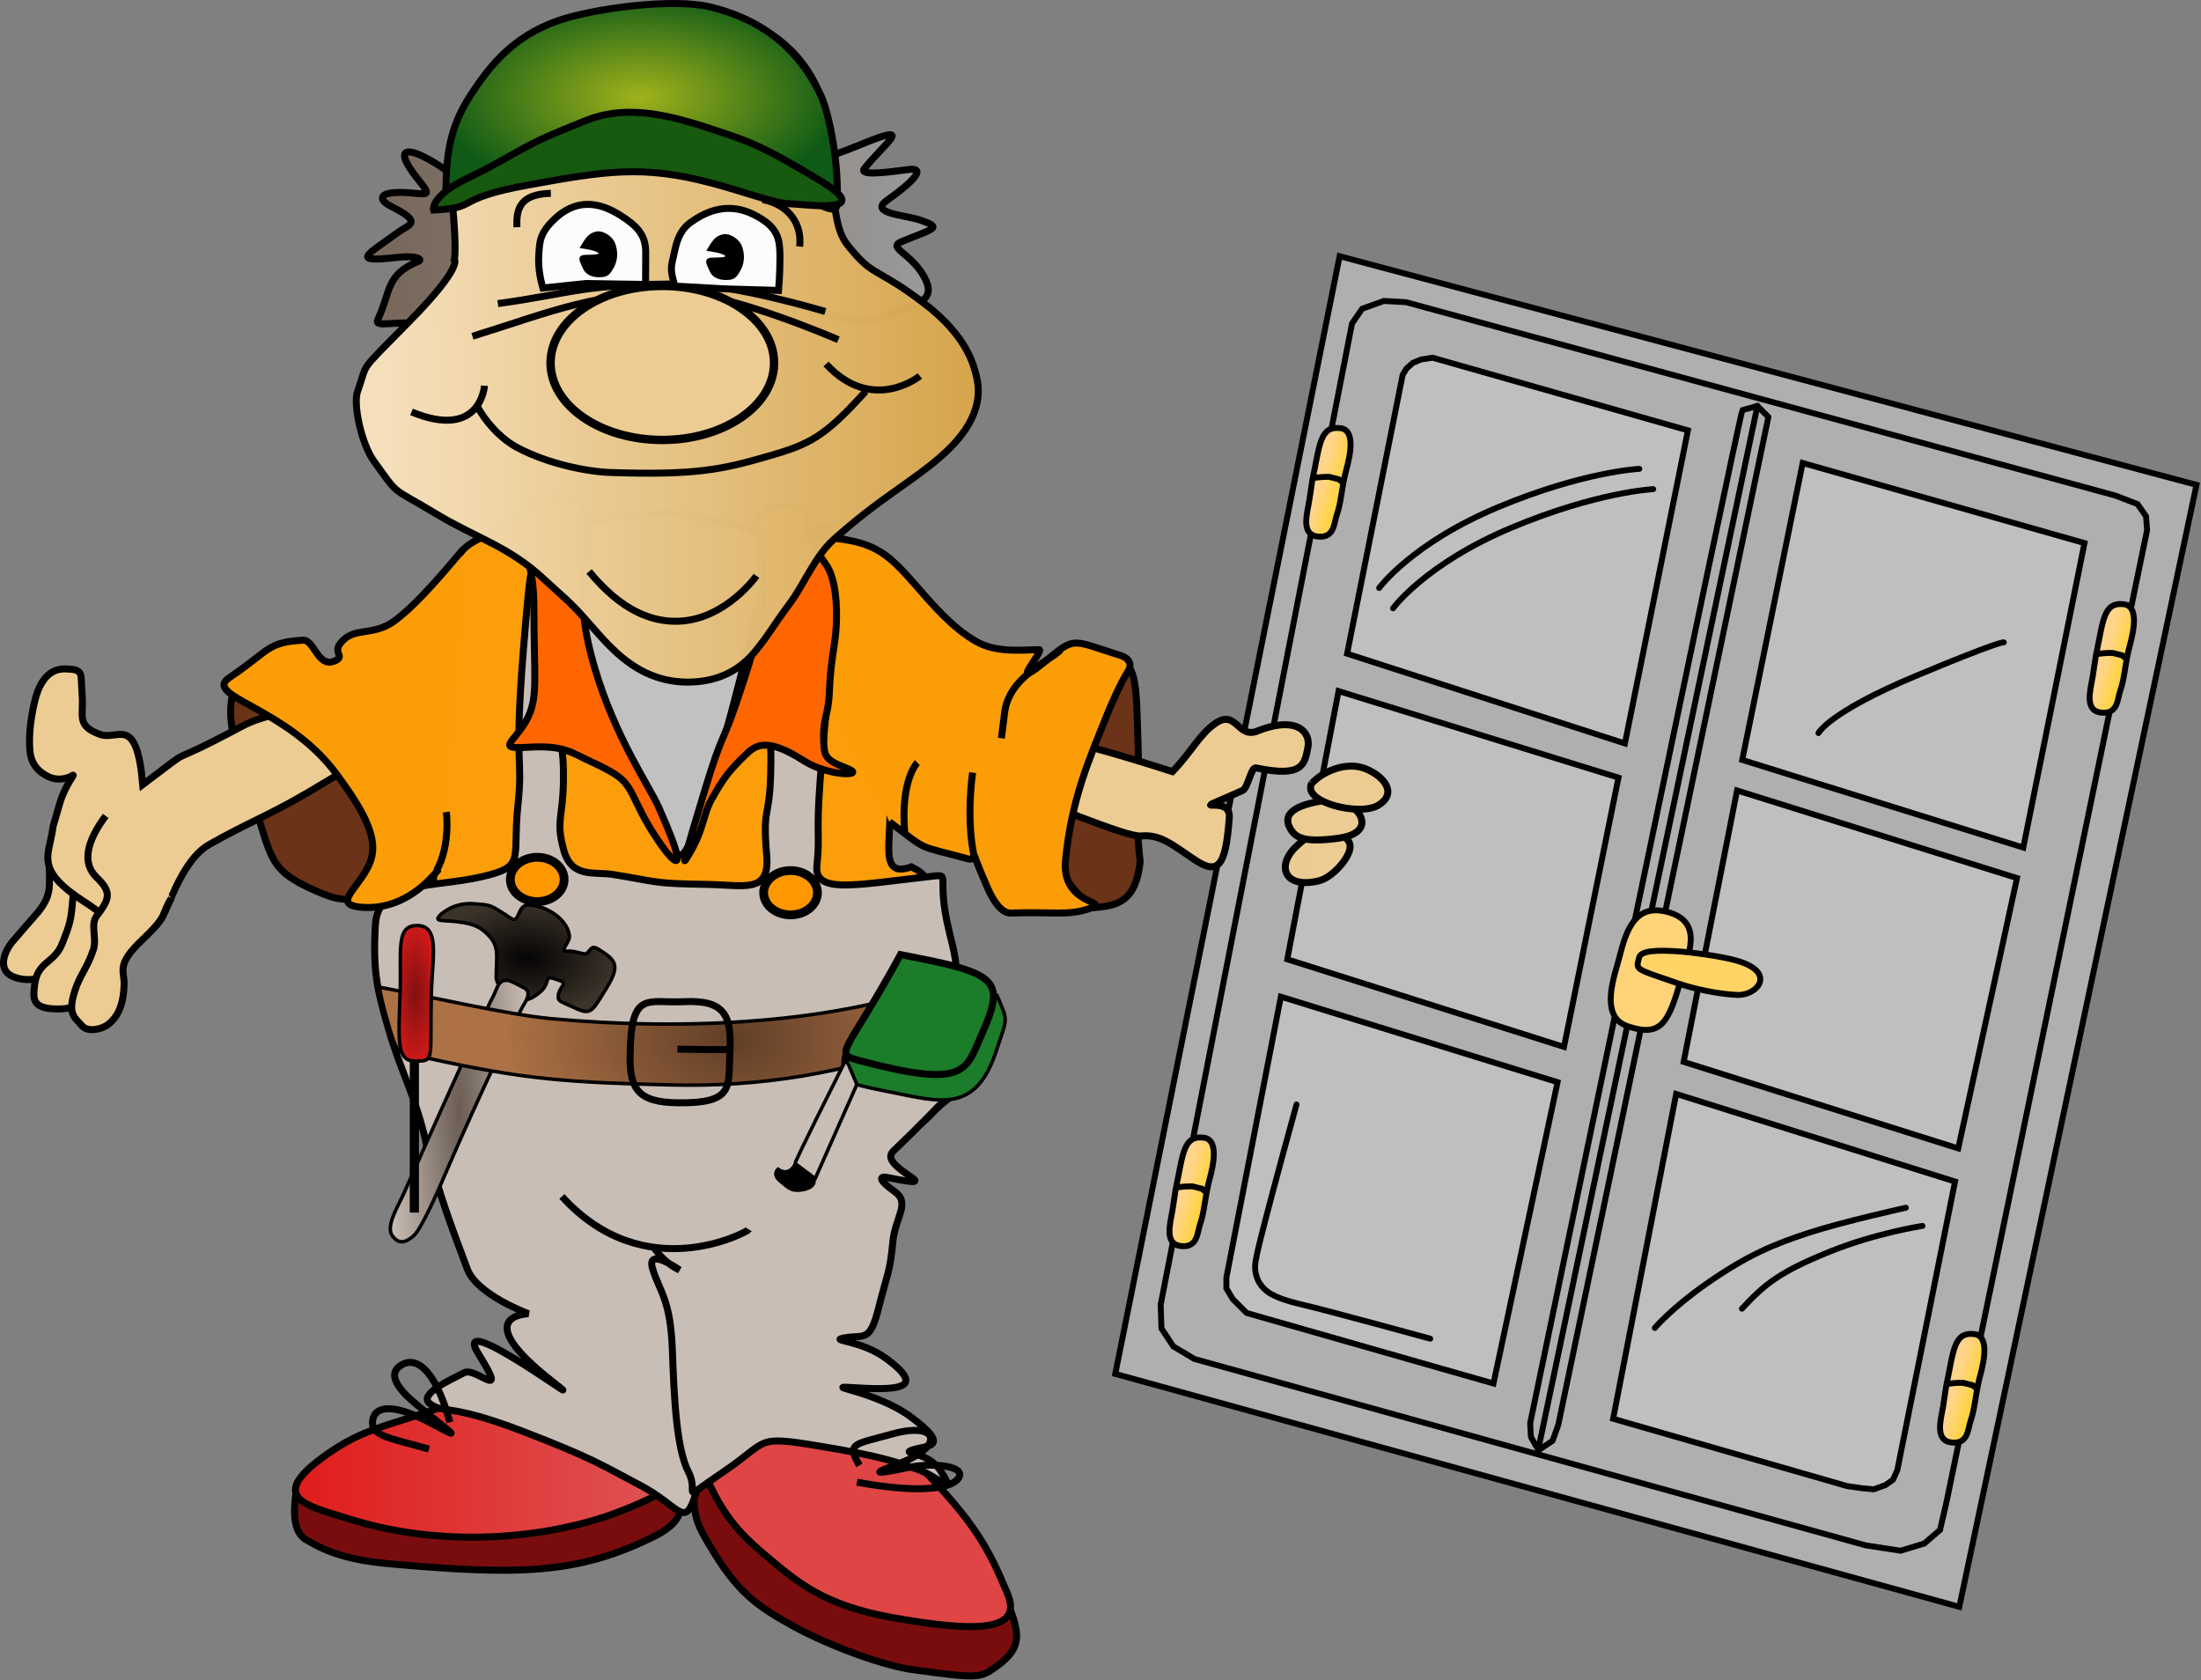 <?xml version="1.0" encoding="UTF-8"?> <svg xmlns="http://www.w3.org/2000/svg" width="169" height="129" viewBox="0 0 169 129" fill="none"><rect x="0" y="0" width="169" height="129" fill="#808080" stroke="none"/><path d="M107.44 26.381L92.358 100.341L146.094 115.488L160.459 41.405L107.44 26.381Z" fill="white" fill-opacity="0.498"></path><path d="M102.861 19.67L85.634 105.479L150.442 123.363L168.654 37.226L102.861 19.67ZM106.963 25.413L161.27 40.835L146.832 116.472L91.704 100.885L106.963 25.413Z" fill="#AFAFAF" stroke="black" stroke-width="0.454" stroke-linecap="round"></path><path d="M106.264 23.106L104.593 23.703L103.812 24.839L89.12 100.168L89.182 101.992L90.087 103.364L91.704 104.331L143.263 118.646L145.93 119.056L147.755 118.502L148.965 117.457L149.457 115.323L164.861 40.7L164.779 39.633L164.127 38.702L162.419 38.046L107.947 23.198L106.264 23.106ZM109.998 27.464L129.604 33.042L124.765 57.078L103.436 50.187L107.701 28.776L107.998 28.294L108.481 27.863L109.116 27.597L109.998 27.464ZM138.416 35.546L160.053 41.695L155.354 65.072L133.775 58.343L138.416 35.546ZM102.779 53.059L124.272 59.703L120.088 80.376L98.841 73.65L102.779 53.059ZM133.378 60.688L154.872 67.415L150.36 88.169L129.276 81.525L133.378 60.688ZM98.349 76.521L119.596 83.084L114.674 106.217L95.724 100.803L94.658 99.737L94.165 98.916V98.096L98.349 76.521ZM128.702 83.986L150.114 90.713L145.684 112.862L145.355 113.601L144.781 114.011L143.879 114.339L142.976 114.257L141.828 114.093L123.862 108.925L128.702 83.986Z" fill="#AFAFAF" stroke="black" stroke-width="0.454" stroke-linecap="round"></path><path d="M106.963 46.701C106.963 46.701 109.453 43.278 116.069 40.507C122.632 37.759 126.939 37.554 126.939 37.554" stroke="black" stroke-width="0.454" stroke-linecap="round"></path><path d="M105.896 45.142C105.896 45.142 108.387 41.719 115.002 38.948C121.565 36.2 125.872 35.995 125.872 35.995" stroke="black" stroke-width="0.454" stroke-linecap="round"></path><path d="M139.628 56.28C139.628 56.28 140.42 54.692 147.036 51.922C153.599 49.174 153.857 49.314 153.857 49.314" stroke="black" stroke-width="0.454" stroke-linecap="round"></path><path d="M127.062 101.952C127.062 101.952 128.336 100.434 131.04 98.547C134.232 96.32 136.25 95.512 138.875 94.651C141.5 93.789 146.34 92.723 146.34 92.723" stroke="black" stroke-width="0.454" stroke-linecap="round"></path><path d="M133.747 100.475C135.511 98.588 136.59 97.675 140.515 96.086C144.021 94.668 147.611 94.117 147.611 94.117" stroke="black" stroke-width="0.454" stroke-linecap="round"></path><path d="M99.551 84.795C96.36 96.396 96.466 96.565 96.466 96.565C96.466 96.565 95.96 98.119 97.297 99.147C97.708 99.463 98.497 99.82 99.984 100.161C101.849 100.589 109.818 102.777 109.818 102.777" stroke="black" stroke-width="0.454" stroke-linecap="round"></path><path d="M100.769 36.851C101.354 34.133 101.328 32.654 102.973 32.878C104.307 33.11 103.428 35.805 103.292 36.387C103.006 37.623 102.953 38.657 102.654 39.491C102.428 40.122 102.483 41.266 101.291 41.202C99.844 41.124 100.347 39.512 100.537 38.389C100.595 38.04 100.769 36.851 100.769 36.851Z" fill="url(#paint0_linear_49_172)" stroke="black" stroke-width="0.454" stroke-linecap="round"></path><path d="M100.872 36.693C101.528 36.59 102.061 36.61 102.061 36.61L102.8 36.795L103.087 37.041" fill="#FFD42A"></path><path d="M100.872 36.693C101.528 36.59 102.061 36.61 102.061 36.61L102.8 36.795L103.087 37.041" stroke="black" stroke-width="0.454" stroke-linecap="round"></path><path d="M90.269 91.323C90.853 88.605 90.827 87.125 92.473 87.349C93.807 87.581 92.927 90.276 92.792 90.859C92.505 92.095 92.452 93.129 92.154 93.962C91.928 94.593 91.983 95.738 90.79 95.674C89.344 95.596 89.847 93.983 90.036 92.86C90.094 92.512 90.269 91.323 90.269 91.323Z" fill="url(#paint1_linear_49_172)" stroke="black" stroke-width="0.454" stroke-linecap="round"></path><path d="M90.371 91.164C91.027 91.062 91.561 91.082 91.561 91.082L92.299 91.267L92.586 91.513" fill="#FFD42A"></path><path d="M90.371 91.164C91.027 91.062 91.561 91.082 91.561 91.082L92.299 91.267L92.586 91.513" stroke="black" stroke-width="0.454" stroke-linecap="round"></path><path d="M149.436 106.405C150.021 103.687 149.995 102.207 151.641 102.431C152.975 102.663 152.095 105.358 151.96 105.941C151.673 107.177 151.62 108.211 151.322 109.044C151.096 109.675 151.15 110.82 149.959 110.756C148.512 110.678 149.015 109.065 149.204 107.942C149.263 107.594 149.436 106.405 149.436 106.405Z" fill="url(#paint2_linear_49_172)" stroke="black" stroke-width="0.454" stroke-linecap="round"></path><path d="M149.539 106.246C150.196 106.144 150.729 106.164 150.729 106.164L151.467 106.349L151.754 106.595" fill="#FFD42A"></path><path d="M149.539 106.246C150.196 106.144 150.729 106.164 150.729 106.164L151.467 106.349L151.754 106.595" stroke="black" stroke-width="0.454" stroke-linecap="round"></path><path d="M160.922 50.369C161.507 47.651 161.481 46.172 163.126 46.396C164.461 46.628 163.581 49.323 163.445 49.905C163.159 51.141 163.106 52.175 162.807 53.009C162.581 53.64 162.636 54.784 161.444 54.72C159.997 54.642 160.5 53.03 160.69 51.907C160.748 51.559 160.922 50.369 160.922 50.369Z" fill="url(#paint3_linear_49_172)" stroke="black" stroke-width="0.454" stroke-linecap="round"></path><path d="M161.025 50.211C161.681 50.108 162.214 50.129 162.214 50.129L162.953 50.313L163.24 50.559" fill="#FFD42A"></path><path d="M161.025 50.211C161.681 50.108 162.214 50.129 162.214 50.129L162.953 50.313L163.24 50.559" stroke="black" stroke-width="0.454" stroke-linecap="round"></path><path d="M133.789 31.488C133.584 31.721 117.491 109.268 117.491 109.268L117.549 110.32L118.133 111.342L119.214 110.612L119.652 109.385L135.783 32.013L134.936 31.166L133.789 31.488Z" fill="#AFAFAF" stroke="black" stroke-width="0.454" stroke-miterlimit="5" stroke-linecap="round" stroke-linejoin="round"></path><path d="M118.141 111.145L134.943 31.152L118.141 111.145Z" fill="#AFAFAF"></path><path d="M118.141 111.145L134.943 31.152" stroke="black" stroke-width="0.454" stroke-miterlimit="5" stroke-linecap="round" stroke-linejoin="round"></path><path d="M124.989 78.794C127.509 79.631 128.111 78.628 129.099 75.063C129.538 73.478 130.975 70.705 127.915 69.985C125.563 69.432 124.876 71.364 124.346 73.481C123.988 74.89 122.739 78.046 124.989 78.794Z" fill="#FFD478" stroke="black" stroke-width="0.454" stroke-miterlimit="5" stroke-linecap="round" stroke-linejoin="round"></path><path d="M133.419 73.773C132.103 73.383 129.687 73.106 129.192 73.066C127 72.888 125.978 73.025 125.855 73.521C125.614 74.497 125.454 74.331 128.901 75.518C130.024 75.905 131.943 76.332 133.475 76.39C134.999 76.371 136.378 74.65 133.419 73.773Z" fill="#FFD465" stroke="black" stroke-width="0.454" stroke-miterlimit="5" stroke-linecap="round" stroke-linejoin="round"></path><path d="M83.988 69.687C85.758 69.532 87.198 69.284 87.546 66.158C87.109 62.359 87.501 60.458 87.387 57.258C87.216 52.479 87.435 50.374 85.034 50.648C82.633 50.923 83.201 51 81.349 55.115C79.497 59.231 78.113 60.526 80.171 64.642C82.229 68.758 83.988 69.687 83.988 69.687Z" fill="#6B3317" stroke="black" stroke-width="0.536"></path><g opacity="0.993"><path d="M102.418 63.623C103.37 64.354 104.115 64.602 103.349 65.883C103.015 66.442 102.128 67.425 101.234 67.634C98.597 68.251 97.988 66.464 99.505 65.011C100.829 63.742 101.691 63.793 100.584 62.72" fill="#ECCC92"></path><path d="M102.418 63.623C103.37 64.354 104.115 64.602 103.349 65.883C103.015 66.442 102.128 67.425 101.234 67.634C98.597 68.251 97.988 66.464 99.505 65.011C100.829 63.742 101.691 63.793 100.584 62.72" stroke="black" stroke-width="0.536"></path></g><path d="M103.699 61.937C104.442 62.16 105.611 63.98 102.714 64.362C100.238 64.689 99.504 64.359 99.081 63.633C98.228 62.171 100.276 61.701 101.507 61.485" fill="#ECCC92"></path><path d="M103.699 61.937C104.442 62.16 105.611 63.98 102.714 64.362C100.238 64.689 99.504 64.359 99.081 63.633C98.228 62.171 100.276 61.701 101.507 61.485" stroke="black" stroke-width="0.536"></path><path d="M100.744 60.122C101.51 59.292 103.334 58.392 104.889 59.036C106.261 59.605 107.324 60.881 105.856 61.807C104.419 62.715 99.87 61.558 100.735 60.115" fill="#ECCC92"></path><path d="M100.744 60.122C101.51 59.292 103.334 58.392 104.889 59.036C106.261 59.605 107.324 60.881 105.856 61.807C104.419 62.715 99.87 61.558 100.735 60.115" stroke="black" stroke-width="0.536"></path><path d="M60.287 48.154C63.912 49.796 62.856 49.67 66.756 51.703C72.535 54.715 71.504 53.877 73.043 54.519C80.189 57.499 79.659 56.228 82.316 56.98C83.659 57.359 85.045 57.651 90.026 59.24C91.435 57.798 92.088 56.385 93.326 55.532C94.932 54.425 95.027 56.727 96.529 56.131C99.715 54.866 100.623 56.324 100.432 57.334C100.175 58.69 100.064 59.716 96.421 58.953C96.069 58.879 95.809 60.514 95.411 60.689C90.454 62.877 94.53 60.818 94.39 62.76C94.117 66.552 93.538 67.21 91.716 65.996C90.065 64.896 89.117 64.038 87.638 64.179C86.369 64.301 80.026 61.39 76.922 60.63C73.563 59.808 75.483 62.324 71.041 61.239C66.6 60.154 66.977 60.66 64.575 60.402C63.661 60.304 62.939 60.784 61.262 57.172C59.584 53.561 60.287 48.154 60.287 48.154Z" fill="#ECCC92" stroke="black" stroke-width="0.536"></path><path d="M51.034 39.33C46.394 39.639 43.146 40.567 43.146 40.567C43.146 40.567 41.444 41.495 42.836 45.671C44.228 49.847 42.682 55.725 45.156 60.829C47.631 65.933 51.034 74.594 52.271 76.295C53.508 77.997 55.21 76.45 57.53 69.49C59.85 62.53 61.706 62.066 62.788 55.106C63.871 48.146 62.788 46.445 60.932 43.197C59.076 39.949 51.034 39.33 51.034 39.33Z" fill="#C1C1C1" stroke="black" stroke-width="0.536"></path><path d="M42.759 40.103C33.943 40.799 35.103 43.661 35.103 43.661C35.103 43.661 32.474 46.754 32.396 51.703C32.319 56.653 32.396 59.514 32.396 60.983C32.396 62.453 33.788 63.535 33.402 66.474C33.015 69.413 32.242 80.935 33.479 81.477C34.716 82.018 46.394 85.111 52.89 83.951C59.386 82.791 65.959 84.106 68.202 82.714C70.444 81.322 71.14 83.178 71.836 79.466C72.532 75.754 72.919 73.743 72.146 70.573C71.372 67.402 71.063 67.093 69.98 66.551C67.156 67.576 68.763 63.814 68.202 60.983C67.26 56.229 69.161 55.735 69.052 50.775C69.001 48.449 71.794 43.196 65.727 41.65C63.71 41.136 62.522 40.662 61.067 40.322C59.677 39.997 59.012 43.295 57.066 51.162C56.704 52.624 53.474 65.494 52.269 65.64C50.905 65.805 47.533 56.373 45.535 51.729C43.096 46.065 42.759 40.103 42.759 40.103Z" fill="#FB9E09" stroke="black" stroke-width="0.536"></path><path d="M36.688 15.047C33.208 11.799 29.028 9.985 32.164 13.849C33.213 15.14 32.783 14.893 31.314 14.796C28.992 14.643 28.973 15.319 30.057 15.859C32.539 17.097 31.372 17.251 30.656 17.773C28.179 19.581 26.829 20.171 30.444 19.765C31.99 19.591 32.515 19.907 32.106 20.074C29.595 21.099 30.019 22.407 29.013 24.521C28.685 25.209 30.342 24.609 32.087 24.869C37.236 25.635 39.619 23.128 42.779 23.577C54.214 25.203 52.212 19.927 54.974 21.182C58.304 22.695 65.511 25.172 67.389 24.497C70.64 23.331 71.991 23.078 70.913 21.174C69.929 19.434 68.105 19.012 69.217 18.555C71.741 17.517 72.397 17.498 70.676 16.903C69.529 16.507 66.689 16.392 68.098 15.388C70.37 13.77 71.073 12.841 69.731 13.018C68.098 13.233 65.916 13.516 66.374 12.941C68.018 10.871 70.404 9.314 65.925 11.164C60.42 13.438 58.148 12.959 52.116 11.722C46.084 10.485 46.721 11.958 43.919 12.573C39.514 13.539 36.688 15.047 36.688 15.047Z" fill="url(#paint4_linear_49_172)" stroke="black" stroke-width="0.536"></path><path d="M18.244 52.09C17.162 54.719 17.805 56.575 19.366 61.254C20.92 65.914 20.533 66.775 24.276 68.407C25.784 69.064 27.138 69.528 28.414 68.098C29.69 66.667 31.043 64.386 29.96 62.105C27.051 55.974 28.368 57.284 26.48 55.299C24.301 53.007 18.244 52.09 18.244 52.09Z" fill="#6B3317" stroke="black" stroke-width="0.536"></path><path d="M3.878 64.715C3.552 67.682 4.307 68.299 2.935 70.014C2.034 71.03 1.674 71.479 1.032 72.209C0.322 73.015 -0.185 74.364 0.877 74.919C1.778 75.39 3.464 75.369 4.067 74.216C4.715 72.978 5.93 71.669 6.193 70.752C6.783 68.7 6.811 69.191 7.257 66.859" fill="#ECCC92"></path><path d="M3.878 64.715C3.552 67.682 4.307 68.299 2.935 70.014C2.034 71.03 1.674 71.479 1.032 72.209C0.322 73.015 -0.185 74.364 0.877 74.919C1.778 75.39 3.464 75.369 4.067 74.216C4.715 72.978 5.93 71.669 6.193 70.752C6.783 68.7 6.811 69.191 7.257 66.859" stroke="black" stroke-width="0.536"></path><path d="M5.732 66.833C5.587 69.345 5.746 67.034 5.587 69.054C5.46 70.665 5.356 70.982 4.781 72.436C4.161 73.999 2.885 73.77 2.662 75.597C2.539 76.614 2.392 77.443 4.382 77.463C6.316 77.483 6.536 76.572 7.094 75.491C8.261 73.228 8.142 72.588 8.767 70.975C9.426 69.416 9.346 69.548 9.62 67.525" fill="#ECCC92"></path><path d="M5.732 66.833C5.587 69.345 5.746 67.034 5.587 69.054C5.46 70.665 5.356 70.982 4.781 72.436C4.161 73.999 2.885 73.77 2.662 75.597C2.539 76.614 2.392 77.443 4.382 77.463C6.316 77.483 6.536 76.572 7.094 75.491C8.261 73.228 8.142 72.588 8.767 70.975C9.426 69.416 9.346 69.548 9.62 67.525" stroke="black" stroke-width="0.536"></path><path d="M33.871 45.361C30.75 47.83 35.588 44.016 32.295 46.931C27.416 51.251 28.213 50.19 26.876 51.184C20.662 55.804 20.908 54.511 18.473 55.815C11.846 59.361 15.66 56.706 10.961 60.239C10.481 54.751 9.064 56.906 7.657 56.377C5.831 55.692 6.435 54.988 6.308 53.377C6.173 51.66 6.486 51.409 5.057 51.355C3.435 51.293 2.874 52.934 2.654 53.889C2.277 55.517 2.208 56.79 2.306 57.702C2.412 58.684 2.947 59.25 3.695 59.617C4.488 60.006 5.271 59.725 5.56 59.535C5.861 59.337 5 60.24 4.58 61.708C3.757 64.589 4.291 62.552 3.895 64.458C3.597 65.897 3.072 67.03 6.365 69.157C9.658 71.283 9.118 72.131 10.687 71.763C12.221 71.404 12.593 70.198 13.156 68.882C14.11 66.654 15.057 65.41 16.072 64.835C19.038 63.152 20.632 62.606 23.617 60.856C26.601 59.107 24.116 60.463 28.163 58.336C32.21 56.21 31.239 56.597 33.508 55.766C34.371 55.45 33.049 56.67 33.804 52.76C34.558 48.85 33.871 45.361 33.871 45.361Z" fill="#ECCC92" stroke="black" stroke-width="0.536"></path><path d="M8.114 62.64C6.572 64.696 6.335 66.314 7.404 67.345C8.594 68.492 8.439 68.998 7.415 70.336C6.929 70.97 7.451 72.056 7.171 72.905C6.718 74.276 6.122 74.889 5.752 76.053C5.18 77.854 5.697 78.075 6.304 78.764C6.738 79.258 7.797 79.043 8.303 78.647C9.057 78.059 9.477 77.149 9.53 75.619C9.568 74.521 8.869 74.107 10.927 72.152C12.985 70.197 12.339 70.269 13.154 68.96" fill="#ECCC92"></path><path d="M8.114 62.64C6.572 64.696 6.335 66.314 7.404 67.345C8.594 68.492 8.439 68.998 7.415 70.336C6.929 70.97 7.451 72.056 7.171 72.905C6.718 74.276 6.122 74.889 5.752 76.053C5.18 77.854 5.697 78.075 6.304 78.764C6.738 79.258 7.797 79.043 8.303 78.647C9.057 78.059 9.477 77.149 9.53 75.619C9.568 74.521 8.869 74.107 10.927 72.152C12.985 70.197 12.339 70.269 13.154 68.96" stroke="black" stroke-width="0.536"></path><path d="M22.872 113.818C22.312 116.571 22.727 117.74 23.49 118.201C25.115 119.185 26.837 119.788 30.018 120.069C39.707 120.925 44.331 120.909 50.255 117.943C53.445 116.345 51.816 114.859 52.434 113.076C53.051 111.292 58.967 110.877 53.616 110.671C48.265 110.465 48.128 111.357 38.662 111.769C29.195 112.18 27.617 112.112 25.971 112.661C24.325 113.209 22.872 113.818 22.872 113.818Z" fill="#790D0D" stroke="black" stroke-width="0.536"></path><path d="M36.933 106.881C30.434 109.5 28.566 109.278 25.34 111.489C20.247 114.982 23.476 115.563 26.699 116.582C34.812 119.15 42.924 117.805 47.314 116.146C60.566 111.136 49.744 107.792 40.765 107.075C37.467 106.59 36.933 106.881 36.933 106.881Z" fill="url(#paint5_linear_49_172)" stroke="black" stroke-width="0.536"></path><path d="M53.134 113.041C53.425 116.485 53.037 116.34 54.88 119.299C56.724 122.258 58.144 123.345 61.005 124.897C63.867 126.449 67.89 127.88 70.007 128.176C75.252 128.909 75.281 128.818 76.535 127.923C78.298 126.665 78.285 125.633 77.727 124.004C77.112 122.209 76.126 119.881 72.052 117.261C67.977 114.642 64.824 112.362 60.653 111.877C56.481 111.392 53.134 113.041 53.134 113.041Z" fill="#790D0D" stroke="black" stroke-width="0.536"></path><path d="M53.479 111.7C55.125 115.679 56.1 117.161 58.758 119.394C61.146 121.4 63.151 123.225 68.502 124.185C75.128 125.374 78.561 125.219 77.351 122.333C75.909 118.894 74.9 116.908 70.373 112.312C65.846 107.716 67.816 108.956 63.768 107.996C59.721 107.036 53.479 111.7 53.479 111.7Z" fill="#DF4545" stroke="black" stroke-width="0.536"></path><path d="M44.136 40.03C41.62 40.14 41.62 38.171 41.183 42.218C40.745 46.264 40.964 40.249 40.198 49.764C39.433 59.279 40.198 57.748 39.761 61.904C39.323 66.059 40.432 66.535 36.886 67.335C33.205 68.165 29.055 67.59 28.824 70.981C28.606 74.699 29.015 76.163 29.833 79.004C30.826 82.451 31.928 84.169 32.73 87.812C33.047 89.951 33.744 91.305 36.877 92.738C42.874 95.667 61.749 98.966 67.688 89.691C70.491 85.313 69.893 87.272 71.507 85.54C73.724 83.161 73.664 85.253 73.227 78.965C72.789 72.676 74.047 76.176 72.899 71.582C71.75 66.989 73.283 67.085 71.204 67.317C65.596 67.942 62.5 68.651 62.727 66.443C62.984 63.935 62.647 64.172 62.975 59.907C63.303 55.642 63.384 55.615 63.603 52.279C63.821 48.944 64.696 47.522 63.821 44.077C62.946 40.632 64.642 40.03 62.618 40.632C60.595 41.233 61.306 39.483 60.595 42.874C59.884 46.264 60.158 43.858 59.884 47.959C59.611 52.06 60.103 48.287 59.501 53.264C58.9 58.24 59.284 55.859 59.174 59.468C59.065 63.077 58.543 61.745 58.872 65.705C59.113 68.605 57.155 67.952 54.389 67.903C50.079 67.826 50.846 67.757 47.083 67.14C45.626 66.901 43.875 67.465 43.273 65.223C42.672 62.981 43.219 62.812 43.261 59.99C43.303 57.063 42.987 57.802 42.768 54.357C42.526 50.537 42.952 50.983 43.315 47.139C43.698 43.093 44.136 40.03 44.136 40.03Z" fill="#C9BEB6" stroke="black" stroke-width="0.536"></path><path d="M32.779 88.103C33.915 92.202 34.464 93.651 35.891 97.449C36.627 99.41 40.582 100.862 40.582 100.862C40.582 100.862 35.849 100.93 42.434 106.075C46.34 109.126 34.34 100.107 36.741 103.949C39.142 107.79 36.535 104.909 35.643 105.389C34.752 105.869 32.008 107.036 33.036 107.79C34.066 108.545 34.477 107.722 40.033 109.848C45.59 111.975 46.276 112.523 49.157 114.033C52.038 115.542 52.518 117.257 53.273 115.13C54.027 113.004 53.136 113.209 54.851 111.7C56.566 110.191 57.457 112.249 55.811 107.104C54.165 101.959 53.273 102.165 53.136 97.501C52.998 92.836 52.518 94.139 52.518 94.139" fill="#C9BEB6"></path><path d="M32.779 88.103C33.915 92.202 34.464 93.651 35.891 97.449C36.627 99.41 40.582 100.862 40.582 100.862C40.582 100.862 35.849 100.93 42.434 106.075C46.34 109.126 34.34 100.107 36.741 103.949C39.142 107.79 36.535 104.909 35.643 105.389C34.752 105.869 32.008 107.036 33.036 107.79C34.066 108.545 34.477 107.722 40.033 109.848C45.59 111.975 46.276 112.523 49.157 114.033C52.038 115.542 52.518 117.257 53.273 115.13C54.027 113.004 53.136 113.209 54.851 111.7C56.566 110.191 57.457 112.249 55.811 107.104C54.165 101.959 53.273 102.165 53.136 97.501C52.998 92.836 52.518 94.139 52.518 94.139" stroke="black" stroke-width="0.536"></path><path d="M49.569 94.002C49.911 96.54 52.175 97.501 52.175 97.501C52.175 97.501 49.569 95.648 50.117 97.432C50.666 99.216 51.489 99.764 51.627 103.674C51.764 107.584 51.969 111.289 52.861 113.004C53.753 114.719 51.969 115.405 55.536 113.004C59.104 110.603 57.869 110.191 62.877 111.014C67.884 111.837 68.776 112.249 70.422 112.798C72.069 113.347 73.526 115.027 72.274 113.004C71.249 111.345 69.086 111.67 70.045 111.323C71.04 110.963 73.174 111.213 70.011 108.836C67.146 106.684 62.533 106.35 65.895 106.555C69.256 106.761 70.964 106.478 68.107 104.343C66.092 102.837 63.566 102.947 64.849 102.714C66.358 102.44 66.787 103.126 67.472 100.382C68.159 97.638 68.322 97.783 68.553 95.357C68.739 93.404 69.951 92.369 68.673 91.464C67.44 90.59 67.496 90.268 68.141 90.401C73.277 91.453 67.27 89.622 68.587 88.377C70.284 86.773 72.24 84.741 72.24 84.741" fill="#C9BEB6"></path><path d="M49.569 94.002C49.911 96.54 52.175 97.501 52.175 97.501C52.175 97.501 49.569 95.648 50.117 97.432C50.666 99.216 51.489 99.764 51.627 103.674C51.764 107.584 51.969 111.289 52.861 113.004C53.753 114.719 51.969 115.405 55.536 113.004C59.104 110.603 57.869 110.191 62.877 111.014C67.884 111.837 68.776 112.249 70.422 112.798C72.069 113.347 73.526 115.027 72.274 113.004C71.249 111.345 69.086 111.67 70.045 111.323C71.04 110.963 73.174 111.213 70.011 108.836C67.146 106.684 62.533 106.35 65.895 106.555C69.256 106.761 70.964 106.478 68.107 104.343C66.092 102.837 63.566 102.947 64.849 102.714C66.358 102.44 66.787 103.126 67.472 100.382C68.159 97.638 68.322 97.783 68.553 95.357C68.739 93.404 69.951 92.369 68.673 91.464C67.44 90.59 67.496 90.268 68.141 90.401C73.277 91.453 67.27 89.622 68.587 88.377C70.284 86.773 72.24 84.741 72.24 84.741" stroke="black" stroke-width="0.536"></path><path d="M34.546 109.196C33.38 104.943 31.836 104.052 30.704 104.875C29.572 105.698 31.091 107.082 31.939 107.79C34.8 110.181 35.746 110.671 33.036 109.231C30.327 107.79 28.784 107.859 28.612 109.059C28.441 110.26 29.95 110.397 32.934 111.254" stroke="black" stroke-width="0.536"></path><path d="M65.988 112.508C65.018 110.762 65.497 110.931 68.559 110.082C72.099 109.102 72.491 111.042 69.214 112.289C67.021 113.125 66.782 113.274 69.825 112.65C71.528 112.301 74.04 112.508 73.652 113.381C73.264 114.254 70.794 114.715 65.798 113.794" stroke="black" stroke-width="0.536"></path><path d="M58.123 40.998C66.321 41.308 67.134 41.281 70.227 44.838C71.635 46.456 73.154 48.239 74.995 49.27C76.566 50.149 78.527 49.889 79.776 49.876C80.281 49.871 76.957 53.545 80.64 50.464C82.591 48.833 82.471 49.223 86.08 50.335C86.413 50.438 87.061 50.819 86.607 51.543C86.019 52.482 85.303 54.115 84.92 55.077C83.609 58.367 82.291 61.289 81.817 66.008C81.453 69.633 85.513 69.11 83.616 69.766C81.999 70.324 80.867 69.984 77.618 70.1C77.003 70.122 76.373 69.414 75.822 68.155C74.065 64.138 75.345 66.215 74.305 65.933C70.198 64.82 71.386 65.416 68.293 63.096" fill="#FB9D07"></path><path d="M58.123 40.998C66.321 41.308 67.134 41.281 70.227 44.838C71.635 46.456 73.154 48.239 74.995 49.27C76.566 50.149 78.527 49.889 79.776 49.876C80.281 49.871 76.957 53.545 80.64 50.464C82.591 48.833 82.471 49.223 86.08 50.335C86.413 50.438 87.061 50.819 86.607 51.543C86.019 52.482 85.303 54.115 84.92 55.077C83.609 58.367 82.291 61.289 81.817 66.008C81.453 69.633 85.513 69.11 83.616 69.766C81.999 70.324 80.867 69.984 77.618 70.1C77.003 70.122 76.373 69.414 75.822 68.155C74.065 64.138 75.345 66.215 74.305 65.933C70.198 64.82 71.386 65.416 68.293 63.096" stroke="black" stroke-width="0.536"></path><path d="M74.818 65.85C74.139 62.794 74.683 59.317 74.683 59.317" stroke="black" stroke-width="0.536"></path><path d="M81.448 49.888C80.744 50.529 80.337 50.598 78.974 51.7C78.158 52.358 77.306 53.349 77.14 54.692C76.921 56.468 76.893 56.676 76.893 56.676" stroke="black" stroke-width="0.536"></path><path d="M69.467 63.933C69.127 59.858 70.437 58.549 70.437 58.549" stroke="black" stroke-width="0.536"></path><path d="M35.566 42.166C34.797 43.05 32.138 46.364 30.216 47.72C28.756 48.751 27.411 48.242 26.476 49.038C25.213 50.114 26.702 50.343 25.657 50.759C24.395 51.26 24.128 49.104 23.271 49.151C20.487 49.306 20.759 49.906 17.626 52.013C15.462 53.467 22.03 54.249 25.857 59.454C27.43 61.593 28.804 63.714 28.605 65.439C28.335 67.769 25.134 69.38 27.653 69.644C29.581 69.847 31.794 69.092 33.694 66.722" fill="#FB9D07"></path><path d="M35.566 42.166C34.797 43.05 32.138 46.363 30.216 47.72C28.756 48.751 27.411 48.242 26.476 49.038C25.213 50.114 26.702 50.343 25.657 50.759C24.395 51.26 24.128 49.104 23.271 49.151C20.487 49.306 20.759 49.906 17.626 52.013C15.462 53.467 22.03 54.249 25.857 59.454C27.43 61.593 28.804 63.714 28.605 65.439C28.335 67.769 25.134 69.38 27.653 69.644C29.581 69.847 31.794 69.092 33.694 66.722" stroke="black" stroke-width="0.536"></path><path d="M33.517 66.837C34.614 64.882 34.271 62.344 34.271 62.344" stroke="black" stroke-width="0.536"></path><path d="M40.514 38.64C38.73 42.07 40.994 41.113 40.994 46.601C40.994 52.089 41.369 53.606 40.409 55.321C39.449 57.035 38.048 57.523 40.514 57.371C43.323 57.197 43.869 57.784 45.361 58.469C48.359 59.846 48.089 60.12 49.324 62.521C50.559 64.922 53.897 69.42 50.568 61.954C49.843 60.327 47.236 56.616 45.658 51.266C44.081 45.915 45.12 44.79 45.189 40.674C45.257 36.558 40.514 38.64 40.514 38.64Z" fill="#FF6600" stroke="black" stroke-width="0.536"></path><path d="M58.075 40.084C58.761 44.817 59.035 46.258 57.183 52.02C55.331 57.782 55.674 55.519 54.096 60.732C52.518 65.945 52.466 66.287 52.639 66.018C54.132 63.704 53.898 62.666 54.672 61.306C55.453 59.932 55.855 59.267 57.363 57.839C58.063 57.177 58.953 56.639 61.71 58.4C63.677 59.656 66.619 59.588 65.018 58.981C63.345 58.348 63.296 58.036 63.248 56.944C63.165 55.076 63.612 55.004 63.684 53.088C63.78 50.574 64.139 49.637 64.218 47.922C64.281 46.538 64.193 44.391 63.393 43.29C60.655 39.519 63.029 39.385 60.919 38.852C58.809 38.318 58.075 40.084 58.075 40.084Z" fill="#FF6600" stroke="black" stroke-width="0.536"></path><path d="M41.25 69.22C42.391 69.22 43.316 68.458 43.316 67.519C43.316 66.579 42.391 65.817 41.25 65.817C40.11 65.817 39.185 66.579 39.185 67.519C39.185 68.458 40.11 69.22 41.25 69.22Z" fill="#FF9800" stroke="black" stroke-width="0.674"></path><path d="M60.701 70.239C61.842 70.239 62.767 69.477 62.767 68.537C62.767 67.597 61.842 66.836 60.701 66.836C59.561 66.836 58.636 67.597 58.636 68.537C58.636 69.477 59.561 70.239 60.701 70.239Z" fill="#FF9800" stroke="black" stroke-width="0.674"></path><path d="M43.145 91.857C49.524 98.889 57.404 94.559 57.504 94.394L43.145 91.857Z" fill="#C9BEB6"></path><path d="M43.145 91.857C49.524 98.889 57.404 94.559 57.504 94.394" stroke="black" stroke-width="0.536"></path><path d="M34.477 13.194C35.163 18.956 34.889 19.917 34.889 19.917C34.889 19.917 35.575 20.465 31.459 24.65C27.343 28.834 28.32 27.673 27.463 30.018C27.084 31.056 27.773 34.105 28.698 35.386C30.725 38.192 29.893 37.283 33.517 39.467C36.568 41.306 39.091 41.956 41.783 44.475C43.121 45.728 43.72 46.145 44.871 47.456C46.708 49.548 46.629 49.413 47.013 49.791C48.9 51.648 50.872 52.432 53.067 52.363C55.262 52.295 56.857 51.403 58.023 49.962C59.189 48.522 59.294 48.138 60.647 46.327C61.722 44.888 62.585 42.708 63.974 41.456C67.47 38.306 69.974 37.021 72.171 35.111C73.612 33.859 75.655 31.682 74.984 28.937C74.795 28.166 74.35 25.867 70.92 23.261C67.49 20.654 67.125 21.22 65.552 19.385C64.668 18.354 64.266 17.962 63.923 14.326C63.58 10.69 63.923 10.965 63.288 8.358C62.606 5.555 60.763 3.558 58.984 2.493C56.418 0.958 54.379 0.591 51.832 0.572C49.466 0.555 46.046 0.904 43.446 1.755C41.409 2.423 39.739 3.376 37.838 5.254C36.432 6.643 36.038 7.758 35.146 9.61C34.254 11.462 34.477 13.194 34.477 13.194Z" fill="url(#paint6_linear_49_172)" stroke="black" stroke-width="0.536"></path><path d="M36.565 31.045C37.222 32.333 38.409 33.657 39.695 34.349C42.11 35.648 45.187 36.217 46.848 36.274C53.456 36.503 55.473 36.028 58.868 35.058C62.264 34.088 63.294 33.542 66.473 30.043" stroke="black" stroke-width="0.536"></path><path d="M63.425 27.943C66.992 31.818 70.628 28.869 70.628 28.869" stroke="black" stroke-width="0.536"></path><path d="M31.598 31.624C36.933 33.831 37.2 29.611 37.2 29.611" stroke="black" stroke-width="0.536"></path><path d="M38.223 23.309C43.947 22.533 44.798 21.768 52.538 21.81C56.453 21.831 63.369 23.916 63.369 23.916M36.275 25.819C42.383 23.921 46.056 22.268 52.649 22.537C56.56 22.696 64.371 26.083 64.371 26.083" stroke="black" stroke-width="0.536"></path><path d="M50.855 33.778C55.593 33.778 59.435 31.131 59.435 27.865C59.435 24.599 55.593 21.952 50.855 21.952C46.115 21.952 42.274 24.599 42.274 27.865C42.274 31.131 46.115 33.778 50.855 33.778Z" fill="#ECCC92" stroke="black" stroke-width="0.643"></path><path d="M45.228 43.872C47.785 46.982 50.152 47.774 52.139 47.692C55.73 47.544 58.082 44.212 58.082 44.212" stroke="black" stroke-width="0.536"></path><path d="M41.68 22.112C41.282 20.686 41.34 19.83 41.4 19.132C41.463 18.386 41.569 17.821 42.455 16.934C44.17 15.219 45.96 15.463 47.658 16.544C48.987 17.39 49.58 18.073 49.58 19.376C49.58 20.68 49.569 21.837 49.569 21.837L44.998 21.765L41.68 22.112Z" fill="#FCFCFC" stroke="black" stroke-width="0.536"></path><path d="M44.719 18.94C45.204 18.091 45.436 18.006 45.801 17.911C46.218 17.803 46.901 18.212 47.095 18.698C47.289 19.183 47.342 19.845 47.05 20.406C46.744 20.991 46.586 21.11 46.214 21.143C45.39 21.217 45.02 20.852 44.912 20.618C44.567 19.869 44.473 19.724 44.958 19.7C45.443 19.676 46.217 19.734 46.089 19.402C45.969 19.091 44.719 18.94 44.719 18.94Z" fill="black" stroke="black" stroke-width="0.268"></path><path d="M51.817 21.965C51.42 20.54 51.507 20.634 51.828 19.156C52.066 18.06 52.458 17.48 53.054 17.055C55.027 15.645 56.777 15.729 58.475 16.81C59.803 17.656 59.888 18.509 59.888 19.812C59.888 21.115 59.779 22.297 59.779 22.297L55.596 22.176L51.817 21.965Z" fill="#FCFCFC" stroke="black" stroke-width="0.536"></path><path d="M54.451 19.152C54.936 18.303 55.168 18.218 55.533 18.123C55.95 18.015 56.634 18.424 56.828 18.909C57.022 19.394 57.074 20.057 56.782 20.617C56.477 21.202 56.318 21.321 55.946 21.355C55.122 21.429 54.753 21.064 54.644 20.829C54.299 20.08 54.205 19.936 54.69 19.912C55.175 19.888 55.949 19.945 55.821 19.614C55.701 19.303 54.451 19.152 54.451 19.152Z" fill="black" stroke="black" stroke-width="0.268"></path><path d="M39.691 17.447C39.622 15.938 39.999 14.909 42.297 14.841" stroke="black" stroke-width="0.536"></path><path d="M58.558 15.316C60.665 15.739 61.593 17.295 61.399 18.926" stroke="black" stroke-width="0.536"></path><path d="M42.148 11.59C42.172 10.863 34.214 16.302 34.223 15.762C34.275 12.856 34.145 10.33 36.137 7.295C37.528 5.176 39.298 2.828 42.837 1.591C45.448 0.678 51.556 -0.176 54.506 0.527C59.169 1.64 61.629 4.375 63.02 7.314C63.696 8.74 64.481 12.846 64.252 15.775C64.127 17.384 57.04 11.476 56.921 11.834" fill="url(#paint7_radial_49_172)"></path><path d="M42.148 11.59C42.172 10.863 34.214 16.302 34.223 15.762C34.275 12.856 34.145 10.33 36.137 7.295C37.528 5.176 39.298 2.828 42.837 1.591C45.448 0.678 51.556 -0.176 54.506 0.527C59.169 1.64 61.629 4.375 63.02 7.314C63.696 8.74 64.481 12.846 64.252 15.775C64.127 17.384 57.04 11.476 56.921 11.834" stroke="black" stroke-width="0.536"></path><path d="M33.289 16.125C36.924 15.971 34.639 15.279 40.594 14.197C46.548 13.114 49.366 12.671 54.591 14.042C56.95 14.661 59.399 15.579 60.43 15.627C62.093 15.705 67.324 16.492 62.943 13.849C58.351 11.077 57.453 10.833 54.282 9.789C50.573 8.567 47.709 8.165 45.002 9.247C41.211 10.764 40.986 10.934 38.511 12.326C36.037 13.719 35.136 13.915 34.131 14.765C33.125 15.616 33.289 16.125 33.289 16.125Z" fill="#16590F" stroke="black" stroke-width="0.536"></path><path d="M38.097 75.061C38.097 73.679 38.342 72.801 37.685 72.005C36.962 71.129 36.303 70.963 35.551 70.829C34.07 70.567 33.138 70.878 33.877 70.174C34.92 69.338 35.903 69.35 36.4 69.386C37.762 69.486 37.661 69.532 38.486 70.017C39.31 70.502 39.504 70.914 39.795 70.235C40.086 69.556 40.292 69.326 41.214 69.568C42.27 69.785 43.64 70.716 43.724 71.908C43.724 72.248 43.288 72.684 43.336 72.927C43.385 73.17 43.433 72.927 44.161 73.073C44.888 73.218 44.937 73.364 45.179 73.073C45.422 72.782 45.504 72.596 45.956 72.879C47.276 73.705 47.657 74.091 46.586 75.837C45.522 77.544 45.412 77.964 44.294 77.45C42.992 76.852 42.795 76.898 42.875 76.371C42.967 75.772 43.582 75.513 43.033 75.304C41.413 74.686 42.575 75.394 41.275 76.323C40.868 76.613 40.329 77.014 39.407 76.614C38.193 76.086 38.097 75.061 38.097 75.061Z" fill="url(#paint8_radial_49_172)" stroke="black" stroke-width="0.268"></path><path d="M30.914 91.829C30.283 93.09 29.657 94.27 30.142 94.9C30.628 95.531 31.111 95.43 31.741 94.897C32.372 94.363 33.78 91.087 33.974 90.632C36.982 83.599 39.93 77.607 40.134 77.277C40.374 76.889 40.865 76.157 40.232 75.838C39.379 75.407 39.068 75.159 38.631 75.304C38.194 75.45 38.127 76.047 37.806 76.614C37.292 77.522 30.914 91.829 30.914 91.829Z" fill="url(#paint9_radial_49_172)" stroke="black" stroke-width="0.268"></path><path d="M29.174 75.799C32.661 76.442 38.951 77.899 42.322 78.208C52.428 79.134 64.303 78.669 73.309 75.169C74.021 74.893 73.777 76.324 73.777 76.675C73.771 79.491 75.506 78.396 71.863 79.802C64.896 82.491 58.116 83.458 51.602 83.297C43.737 83.103 40.363 82.921 32.529 81.171C30.541 80.727 30.578 81.231 29.823 78.624C29.069 76.018 29.174 75.799 29.174 75.799Z" fill="url(#paint10_radial_49_172)" stroke="black" stroke-width="0.268"></path><path d="M52.504 76.904C55.537 76.761 56.197 77.845 56.045 80.688C55.899 83.404 56.497 84.737 51.97 84.665C48.974 84.618 48.351 83.562 48.381 81.076C48.441 75.971 49.653 77.039 52.504 76.904Z" stroke="black" stroke-width="0.536"></path><path d="M52.019 80.543C55.948 80.639 56.239 80.543 56.239 80.543" stroke="black" stroke-width="0.536"></path><path d="M76.562 76.441C77.419 78.499 77.385 77.985 76.493 80.694C75.048 85.085 72.678 84.731 69.256 84.021C67.174 83.589 64.832 83.232 64.797 82.649C64.701 81.011 64.42 80.626 66.615 79.768C68.81 78.911 76.562 76.441 76.562 76.441Z" fill="#1B7C2A" stroke="black" stroke-width="0.268"></path><path d="M69.141 73.291C64.97 80.955 63.864 80.865 66.037 81.44C74.227 83.606 74.157 82.203 75.398 79.378C77.002 75.731 76.83 74.874 71.47 73.752C70.427 73.533 69.141 73.291 69.141 73.291Z" fill="#1B7C2A" stroke="black" stroke-width="0.536"></path><path d="M64.97 81.319C61.041 89.128 61.041 89.322 61.041 89.322L62.593 90.486L65.794 83.259L64.97 81.319Z" fill="#C9BEB6" stroke="black" stroke-width="0.268"></path><path d="M60.973 89.526C60.441 90.349 59.738 89.766 59.738 89.766C59.738 89.766 59.275 90.144 59.893 90.658C60.51 91.172 60.716 91.378 61.196 91.378C61.676 91.378 62.294 91.241 62.482 90.847C62.671 90.452 60.973 89.526 60.973 89.526Z" fill="black" stroke="black" stroke-width="0.268"></path><path d="M32.034 80.445H31.598V92.96H32.034V80.445Z" fill="black" stroke="black" stroke-width="0.268"></path><path d="M32.107 71.06C30.339 70.987 30.837 72.935 30.725 76.201C30.6 79.823 30.428 81.451 31.84 81.464C33.462 81.479 32.979 81.429 33.126 76.128C33.197 73.537 33.783 71.128 32.107 71.06Z" fill="url(#paint11_radial_49_172)" stroke="black" stroke-width="0.268"></path><defs><linearGradient id="paint0_linear_49_172" x1="103.956" y1="38.19" x2="101.29" y2="37.465" gradientUnits="userSpaceOnUse"><stop stop-color="#FFD400"></stop><stop offset="1" stop-color="#FFD48B"></stop></linearGradient><linearGradient id="paint1_linear_49_172" x1="93.456" y1="92.662" x2="90.79" y2="91.937" gradientUnits="userSpaceOnUse"><stop stop-color="#FFD400"></stop><stop offset="1" stop-color="#FFD48B"></stop></linearGradient><linearGradient id="paint2_linear_49_172" x1="152.624" y1="107.744" x2="149.958" y2="107.019" gradientUnits="userSpaceOnUse"><stop stop-color="#FFD400"></stop><stop offset="1" stop-color="#FFD48B"></stop></linearGradient><linearGradient id="paint3_linear_49_172" x1="164.109" y1="51.708" x2="161.443" y2="50.983" gradientUnits="userSpaceOnUse"><stop stop-color="#FFD400"></stop><stop offset="1" stop-color="#FFD48B"></stop></linearGradient><linearGradient id="paint4_linear_49_172" x1="27.772" y1="16.614" x2="72.295" y2="16.614" gradientUnits="userSpaceOnUse"><stop stop-color="#766658"></stop><stop offset="1" stop-color="#9B9B9B"></stop></linearGradient><linearGradient id="paint5_linear_49_172" x1="20.764" y1="112.572" x2="57.461" y2="112.572" gradientUnits="userSpaceOnUse"><stop stop-color="#E01919"></stop><stop offset="1" stop-color="#DE5F5F"></stop></linearGradient><linearGradient id="paint6_linear_49_172" x1="27.08" y1="26.47" x2="75.383" y2="26.47" gradientUnits="userSpaceOnUse"><stop offset="0.052" stop-color="#F5DFBB"></stop><stop offset="1" stop-color="#D7A549" stop-opacity="0.976"></stop></linearGradient><radialGradient id="paint7_radial_49_172" cx="0" cy="0" r="1" gradientUnits="userSpaceOnUse" gradientTransform="translate(49.136 7.421) scale(15.625 8.176)"><stop stop-color="#A0B21B"></stop><stop offset="1" stop-color="#0F5A17"></stop></radialGradient><radialGradient id="paint8_radial_49_172" cx="0" cy="0" r="1" gradientUnits="userSpaceOnUse" gradientTransform="translate(40.447 73.573) scale(6.88 4.352)"><stop stop-color="#050404"></stop><stop offset="1" stop-color="#3B3229"></stop></radialGradient><radialGradient id="paint9_radial_49_172" cx="0" cy="0" r="1" gradientUnits="userSpaceOnUse" gradientTransform="translate(35.256 85.3) rotate(0.778) scale(5.421 25.015)"><stop stop-color="#6A5C53"></stop><stop offset="1" stop-color="#C9BEB6"></stop></radialGradient><radialGradient id="paint10_radial_49_172" cx="0" cy="0" r="1" gradientUnits="userSpaceOnUse" gradientTransform="translate(56.28 79.767) rotate(3.261) scale(17.471 11.94)"><stop stop-color="#613E27"></stop><stop offset="1" stop-color="#AC7145"></stop></radialGradient><radialGradient id="paint11_radial_49_172" cx="0" cy="0" r="1" gradientUnits="userSpaceOnUse" gradientTransform="translate(31.88 76.28) scale(1.713 5.397)"><stop stop-color="#821010"></stop><stop offset="1" stop-color="#CF1919"></stop></radialGradient></defs></svg> 